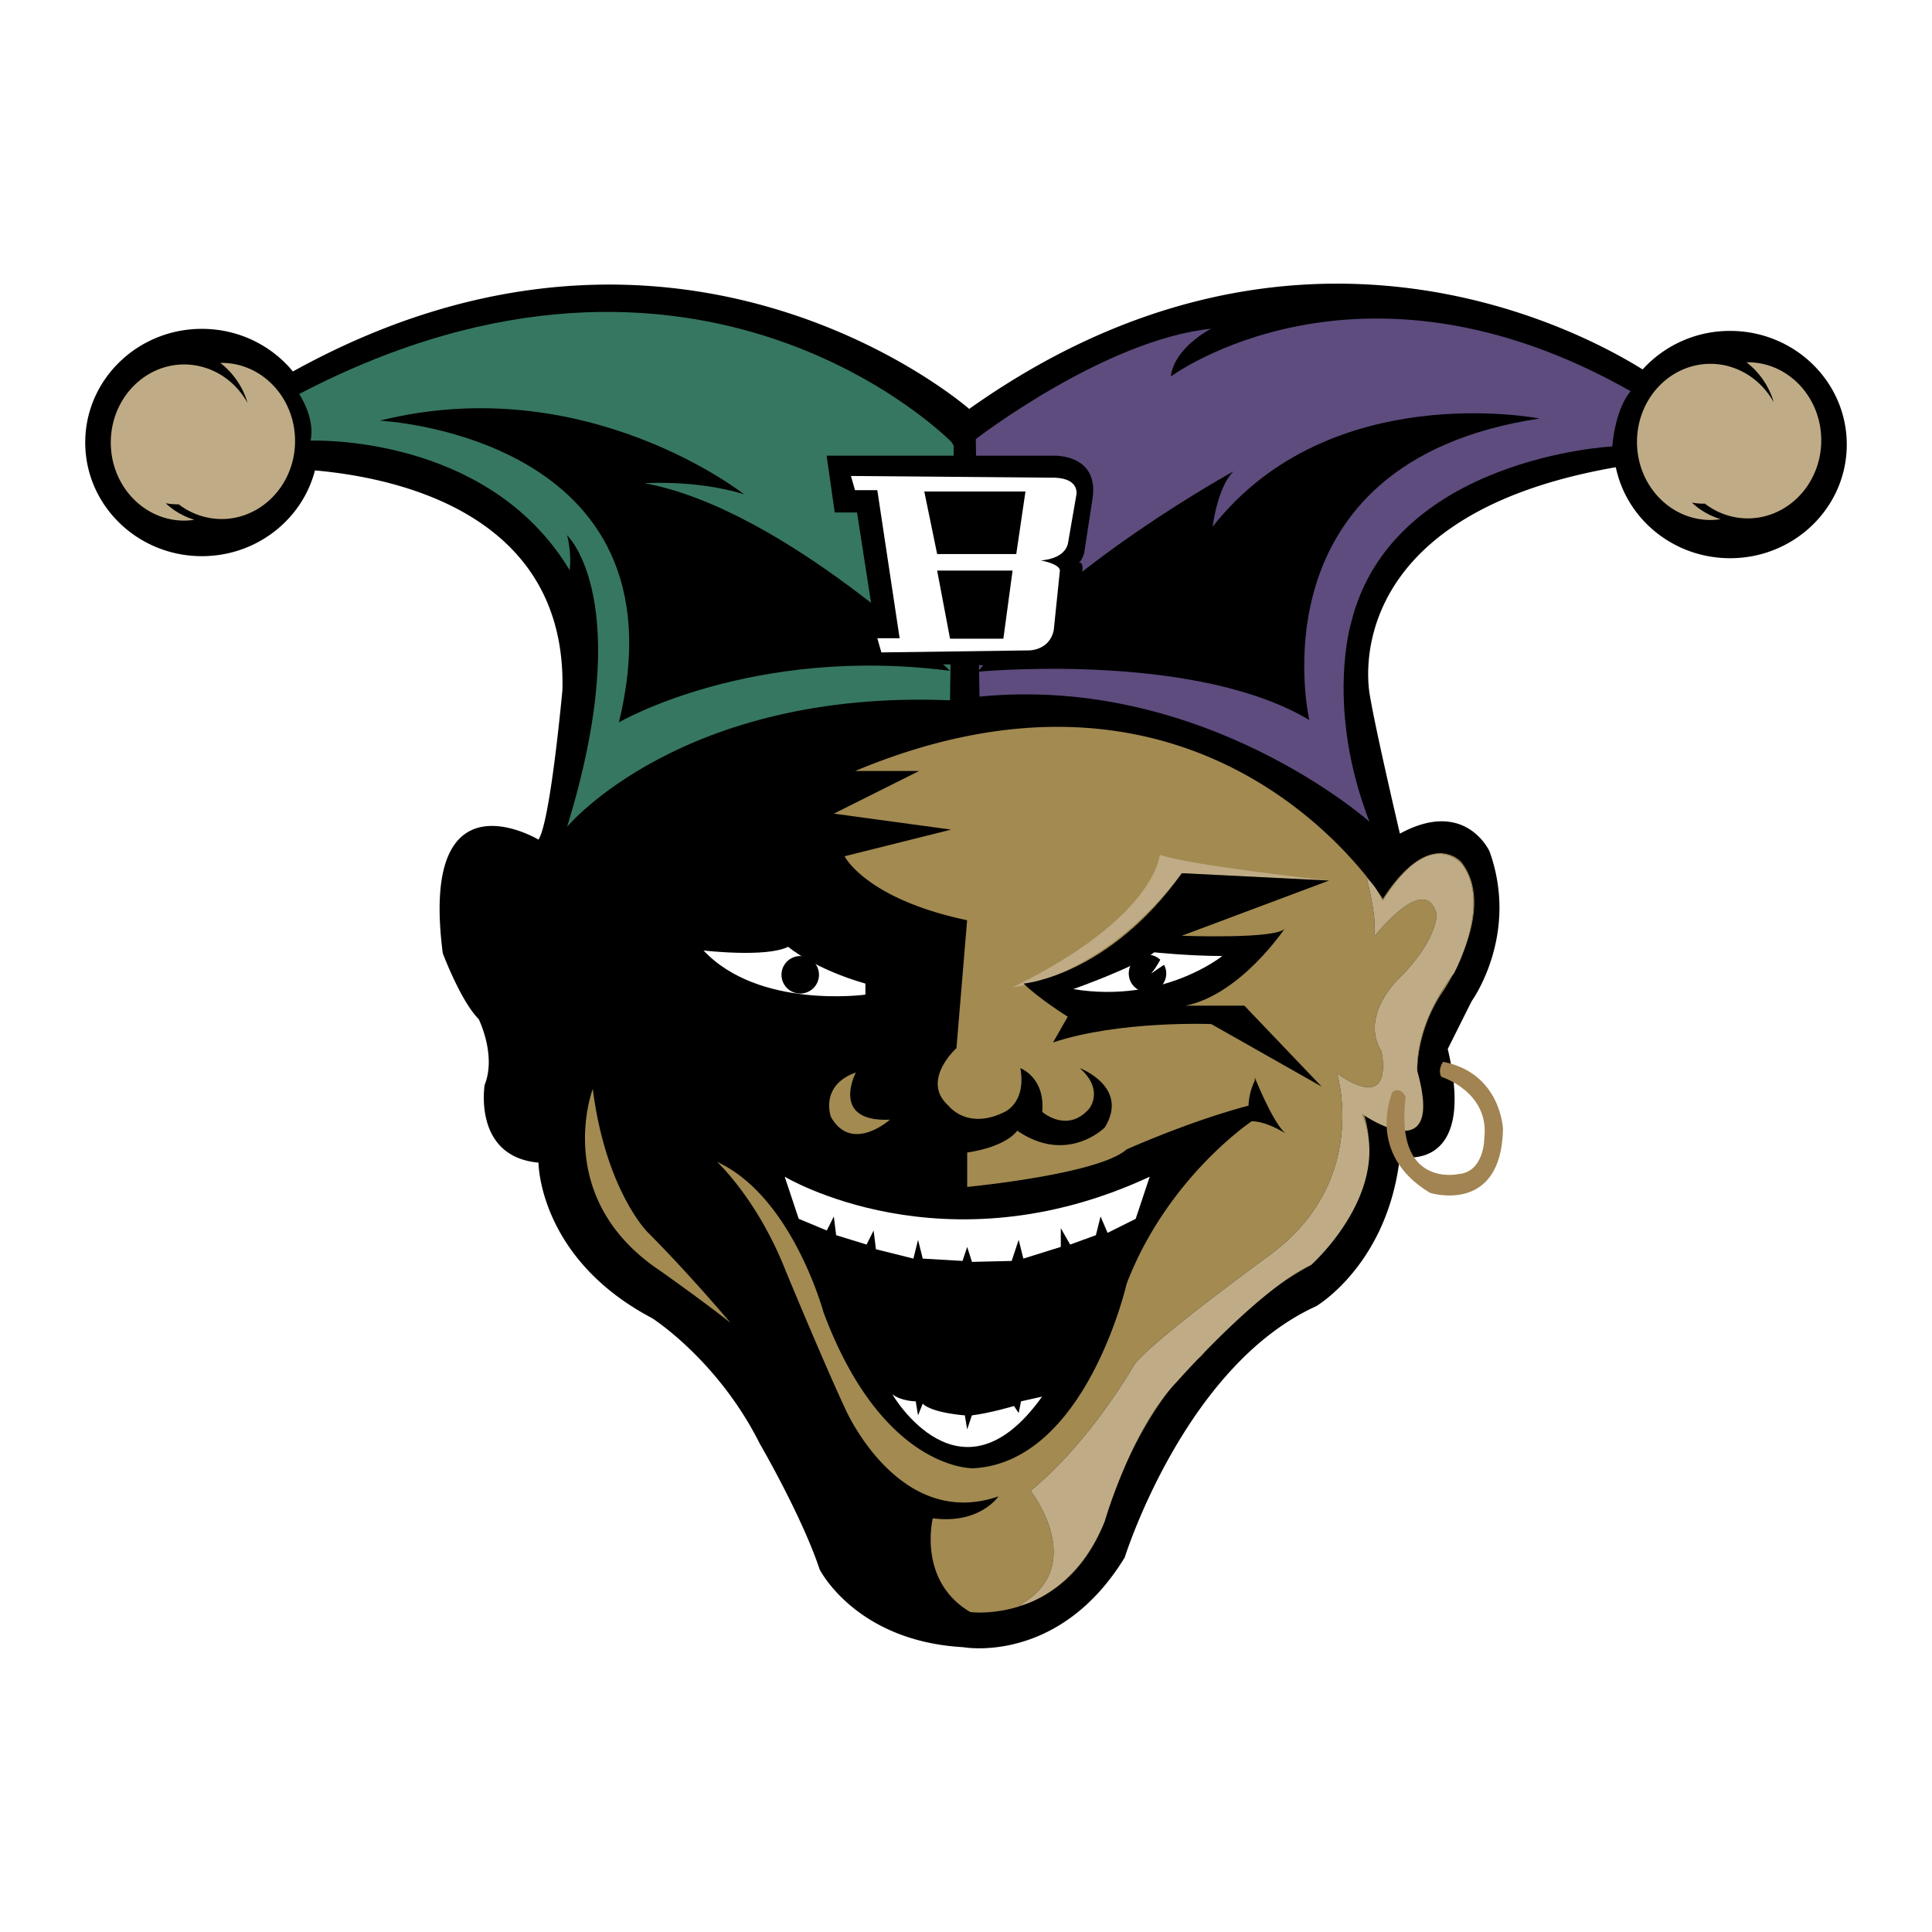 <svg xmlns="http://www.w3.org/2000/svg" width="2500" height="2500" viewBox="0 0 192.756 192.756"><g fill-rule="evenodd" clip-rule="evenodd"><path fill="#fff" d="M0 0h192.756v192.756H0V0z"/><path d="M172.615 33.015a11.741 11.741 0 0 0-8.73 3.843c-6.584-4.108-34.832-19.021-67.189 3.941 0 0-28.675-25.227-67.472-3.737-2.133-2.591-5.408-4.252-9.082-4.252-6.428 0-11.638 5.077-11.638 11.339 0 6.263 5.21 11.34 11.638 11.34 5.44 0 10.008-3.638 11.282-8.554 8.332.735 25.137 4.388 24.688 21.914 0 0-1.194 13.13-2.387 14.92 0 0-11.937-7.162-9.549 11.339 0 0 1.791 4.775 3.581 6.565 0 0 1.79 3.581.597 6.565 0 0-1.193 7.162 5.372 7.759 0 0 0 9.549 11.339 15.518 0 0 6.565 4.178 10.743 12.533 0 0 4.178 7.162 5.968 12.533 0 0 3.581 7.161 14.324 7.758 0 0 9.549 1.791 16.114-8.952 0 0 5.969-19.098 19.1-25.066 0 0 7.162-4.178 8.355-14.92 0 0 7.758 1.79 4.773-10.743 0 0 .598-1.193 2.387-4.774 0 0 4.775-6.565 1.791-14.921 0 0-2.387-5.371-8.951-1.79 0 0-2.389-10.146-2.984-13.727 0 0-3.914-17.895 24.525-22.83 1.076 5.179 5.773 9.077 11.406 9.077 6.426 0 11.637-5.077 11.637-11.34s-5.212-11.338-11.638-11.338z"/><path d="M78.289 117.4s15.874 9.571 36.418 0l-1.4 4.202-2.803 1.4-.699-1.634-.469 1.867-2.566.935-.934-1.635v1.868l-3.736 1.167-.467-1.867-.699 2.101-3.961.095-.475-1.495-.467 1.4-3.969-.233-.467-1.867-.466 1.867-3.736-.934-.233-1.868-.701 1.401-3.035-.935-.233-1.867-.7 1.4-2.802-1.167-1.4-4.201zM89.027 139.111s6.77 11.673 14.94.233l-2.1.467-.234 1.168-.467-.701s-2.334.7-4.202.934l-.467 1.401-.234-1.401s-3.268-.232-4.202-1.167l-.467 1.167-.233-1.4s-1.401 0-2.334-.701z" fill="#fff"/><path d="M94.906 44.082S69.84 18.419 29.852 39.308c0 0 1.628 2.417 1.131 4.654 0 0 17.646-.746 25.847 12.923 0 0 .249-1.491-.249-3.479 0 0 6.958 6.462 0 29.078 0 0 11.408-13.717 38.204-12.615l.367-25.328c0-.001.025-.103-.246-.459zM61.749 72.07c6.975-28.631-23.86-30.1-23.86-30.1 20.556-5.139 36.34 7.342 36.34 7.342-4.771-1.468-9.911-1.101-9.911-1.101 13.949 2.569 30.467 18.72 30.467 18.72-19.822-2.569-33.036 5.139-33.036 5.139z" fill="#367762"/><path d="M116.811 37.565c.367-2.937 4.037-4.772 4.037-4.772-10.645 1.101-23.492 11.012-23.492 11.012l.328 23.058c8.314-10.501 25.367-19.825 25.367-19.825-1.605 1.607-2.066 5.512-2.066 5.512 11.713-14.927 32.609-10.793 32.609-10.793-28.934 4.363-22.963 30.083-22.963 30.083-10.977-6.586-31.188-4.987-32.945-4.834l.037 2.495c22.391-2.203 38.908 12.48 38.908 12.48-4.404-11.379-1.834-19.822-1.834-19.822 4.037-16.518 26.062-17.619 26.062-17.619.367-4.038 1.834-5.506 1.834-5.506-27.162-15.417-45.882-1.469-45.882-1.469z" fill="#5d4c7d"/><path d="M85.391 107s-2.616 4.97 3.4 4.709c0 0-3.792 3.4-5.885-.262 0 0-1.177-3.138 2.485-4.447zM59.141 108.643s-4.15 10.894 6.744 18.157c0 0 4.409 3.112 7.003 5.188 0 0-4.15-4.928-8.3-9.078 0-.001-4.15-4.152-5.447-14.267zM103.506 159.539c2.455-1.213 5.037-3.493 6.713-7.749-1.881 4.653-4.817 6.8-6.713 7.749zM136.566 113.747a11.077 11.077 0 0 0-.447-2.455c-.133-.086-.207-.138-.207-.138.358.873.561 1.741.654 2.593zM103.152 159.709l-.119.055.119-.055zM130.805 126.216s.285-.252.727-.714c-.442.46-.727.714-.727.714z" fill="#a28a51"/><path d="M102.826 159.411c5.158-4.052 0-10.682 0-10.682 5.895-4.789 10.314-12.523 10.314-12.523 1.473-2.21 13.627-11.05 13.627-11.05 9.945-7.366 6.631-18.048 6.631-18.048 5.893 4.052 4.42-2.21 4.42-2.21-2.211-3.683 1.842-7.366 1.842-7.366 3.682-3.683 3.682-6.262 3.682-6.262-1.104-4.42-6.26 2.21-6.26 2.21.367-1.842-.738-5.893-.738-5.893.156.126.305.277.445.437l-.061-.081c-4.5-5.827-21.314-23.598-51.406-11.023h6.381l-8.508 4.255 11.699 1.595-10.635 2.66s2.127 4.254 12.23 6.381l-1.064 12.763s-3.607 3.241-.8 5.736c0 0 1.871 2.494 5.615.623 0 0 2.182-.936 1.559-4.366 0 0 2.496.937 2.184 4.366 0 0 2.494 2.184 4.678-.312 0 0 1.559-1.872-.936-4.055 0 0 4.99 1.871 2.494 5.926 0 0-3.742 3.743-8.732.312 0 0-.936 1.561-4.99 2.184v3.431s13.099-1.247 15.906-3.742c0 0 6.238-2.808 12.164-4.366 0 0 0-1.248.625-2.495v-.312s1.871 4.679 3.117 5.614c0 0-1.871-1.248-3.43-1.248 0 0-8.422 5.614-12.477 16.219 0 0-4.053 17.777-15.281 18.401 0 0-9.045.312-14.971-15.595 0 0-3.119-11.539-10.604-14.971 0 0 4.055 3.742 6.862 10.916 0 0 3.742 9.045 5.925 13.723 0 0 5.302 12.164 15.282 8.733 0 0-1.871 2.807-6.549 2.183 0 0-1.56 6.238 3.742 9.357 0 0 2.756.363 5.924-.945a6.89 6.89 0 0 1-1.066.348l1.16-.828z" fill="#a28a51"/><path d="M145.855 86.218c1.947 2.562 1.033 6.384.152 8.753 1.086-2.738 1.846-6.392-.232-8.989 0 0-3.141-3.513-7.809 3.702 0 0-.188-.302-.553-.816.338.529.549.98.549.98 4.737-7.576 7.893-3.63 7.893-3.63zM140.125 112.817l-.01.001.01-.001zM119.889 135.26s.189-.226.537-.609a82.66 82.66 0 0 0-.943.977c.134-.124.267-.248.406-.368zM116.715 138.642c-1.709 2.032-3.117 4.636-4.18 6.991 1.02-2.202 2.401-4.703 4.18-6.991zM140.227 112.814c1.463-.067 2.467-1.368 1.182-5.937 1.263 4.534.28 5.855-1.182 5.937zM130.805 126.216c-1.012.467-2.129 1.186-3.271 2.037a28.386 28.386 0 0 1 3.271-2.037zM141.408 106.878s-.156-4.055 2.65-8.108c0 0 .377-.561.863-1.468-3.944 5.277-3.513 9.576-3.513 9.576z" fill="#a28a51"/><path d="M146.008 94.971c.881-2.369 1.795-6.192-.152-8.753 0 0-3.156-3.946-7.893 3.63 0 0-.211-.451-.549-.98a6.993 6.993 0 0 0-.625-.843 3.735 3.735 0 0 0-.445-.437s1.105 4.051.738 5.893c0 0 5.156-6.63 6.26-2.21 0 0 0 2.579-3.682 6.262 0 0-4.053 3.684-1.842 7.366 0 0 1.473 6.262-4.42 2.21 0 0 3.314 10.682-6.631 18.048 0 0-12.154 8.84-13.627 11.05 0 0-4.42 7.734-10.314 12.523 0 0 5.158 6.63 0 10.682l-1.16.826s.41-.084 1.066-.348c.094-.038.193-.08.301-.126l.119-.055c.113-.052.23-.108.354-.17 1.896-.949 4.832-3.096 6.713-7.749 0 0 .814-2.828 2.316-6.157 1.062-2.355 2.471-4.959 4.18-6.991.238-.283.482-.557.732-.815 0 0 .789-.895 2.035-2.199.289-.305.607-.634.943-.977 1.949-1.989 4.594-4.521 7.107-6.397 1.143-.852 2.26-1.57 3.271-2.037 0 0 .285-.254.727-.714 1.678-1.74 5.617-6.455 5.035-11.755a9.572 9.572 0 0 0-.654-2.593s.074.052.207.138c.621.401 2.523 1.547 3.996 1.526l.01-.001.102-.003c1.463-.082 2.445-1.403 1.182-5.937 0 0-.432-4.299 3.514-9.576.049-.064.094-.129.145-.194-.001-.001.464-.857.941-2.137zM132.594 87.854s-13.582-1.468-16.885-2.569c0 0-.367 6.24-14.684 13.215 0 0 8.811-.734 16.885-11.379l14.684.733z" fill="#bfac86"/><path d="M132.594 87.854L117.91 93.36s9.545.367 10.279-.734c0 0-4.404 6.608-9.912 7.708h5.873l7.709 8.076-11.012-6.24s-9.178-.367-15.785 1.835l1.469-2.569s-2.936-1.836-4.404-3.304c0 0 8.443-.734 15.783-11.012l14.684.734z"/><path d="M78.634 94.462s2.57 2.202 7.708 3.671v1.102s-10.645 1.468-16.151-4.405c0-.001 6.24.733 8.443-.368zM107.082 98.684s6.24-2.203 8.076-3.671c0 0 3.486.367 6.791.367 0-.001-5.873 4.771-14.867 3.304z" fill="#fff"/><path d="M81.71 97.255a1.87 1.87 0 1 1-3.74 0 1.87 1.87 0 0 1 3.74 0zM115.771 95.766a1.858 1.858 0 0 0-1.285-.517 1.87 1.87 0 1 0 1.871 1.871c0-.316-.086-.61-.225-.871-.596.387-1.277.871-1.277.871.319-.308.696-.951.916-1.354z"/><path d="M115.771 95.766c-.221.403-.598 1.045-.916 1.354 0 0 .682-.484 1.277-.871a1.843 1.843 0 0 0-.361-.483z" fill="#fff"/><path d="M83.281 51.13l-.81-5.665h22.661s4.652-.202 3.844 4.451l-.809 5.261s-.203.809-.607 1.011c0 0 .607-.405.404 1.012l-1.012 7.283s-.811 2.023-2.631 2.023l-18.208-.405-.607-3.237h1.821L85.506 51.13h-2.225z"/><path d="M84.9 47.488l.404 1.417h2.226l2.226 14.77H87.53l.405 1.417 14.77-.203s2.021 0 2.428-2.023l.605-5.867s.266-.653-1.906-1.087c0 0 2.533-.072 2.75-1.882l.807-4.655s.367-1.59-2.08-1.713L84.9 47.488z" fill="#fff"/><path d="M92.216 49.037h10.095l-.918 6.24H93.5l-1.284-6.24zM93.5 56.929h7.525l-.918 6.791h-5.322L93.5 56.929z"/><path d="M22.104 36.204c-.042 0-.082.006-.123.007.191.146.375.303.553.468A7.846 7.846 0 0 1 24.7 40.2c-.951-1.711-2.498-3-4.34-3.546a6.923 6.923 0 0 0-1.973-.293c-4.05 0-7.334 3.487-7.334 7.79 0 .81.117 1.591.333 2.326.931 3.166 3.713 5.464 7.001 5.464a6.87 6.87 0 0 0 1.01-.083 7.199 7.199 0 0 1-2.863-1.649 7 7 0 0 0 1.165.107c.042 0 .082-.006.123-.006a7.077 7.077 0 0 0 4.283 1.475c.982 0 1.917-.208 2.773-.581 2.675-1.162 4.561-3.95 4.561-7.209-.001-4.304-3.285-7.791-7.335-7.791zM174.373 36.143c-.041 0-.082.006-.123.006.191.147.377.303.553.468a7.846 7.846 0 0 1 2.166 3.521c-.951-1.712-2.498-3-4.34-3.546a7.191 7.191 0 0 0-.4-.11 6.991 6.991 0 0 0-1.572-.184c-4.051 0-7.334 3.488-7.334 7.79 0 .811.117 1.591.332 2.326.932 3.166 3.713 5.464 7.002 5.464a6.88 6.88 0 0 0 1.01-.083 7.192 7.192 0 0 1-2.863-1.649c.381.064.768.107 1.166.107.039 0 .08-.006.121-.007a7.076 7.076 0 0 0 2.711 1.291 6.908 6.908 0 0 0 1.572.184 6.92 6.92 0 0 0 2.773-.581c2.674-1.162 4.561-3.95 4.561-7.209-.001-4.301-3.284-7.788-7.335-7.788z" fill="#bfac86"/><path d="M140.244 109.486s-.373-1.12-1.307-.56c0 0-2.801 6.163 3.736 10.085 0 0 7.096 2.24 7.283-6.351 0 0-.188-5.603-5.977-6.723 0 0-.561.747-.188 1.494 0 0 4.857 1.494 4.297 6.162 0 0 0 3.362-2.615 3.549.002.002-6.348 1.402-5.229-7.656z" fill="#a18452"/></g></svg>
